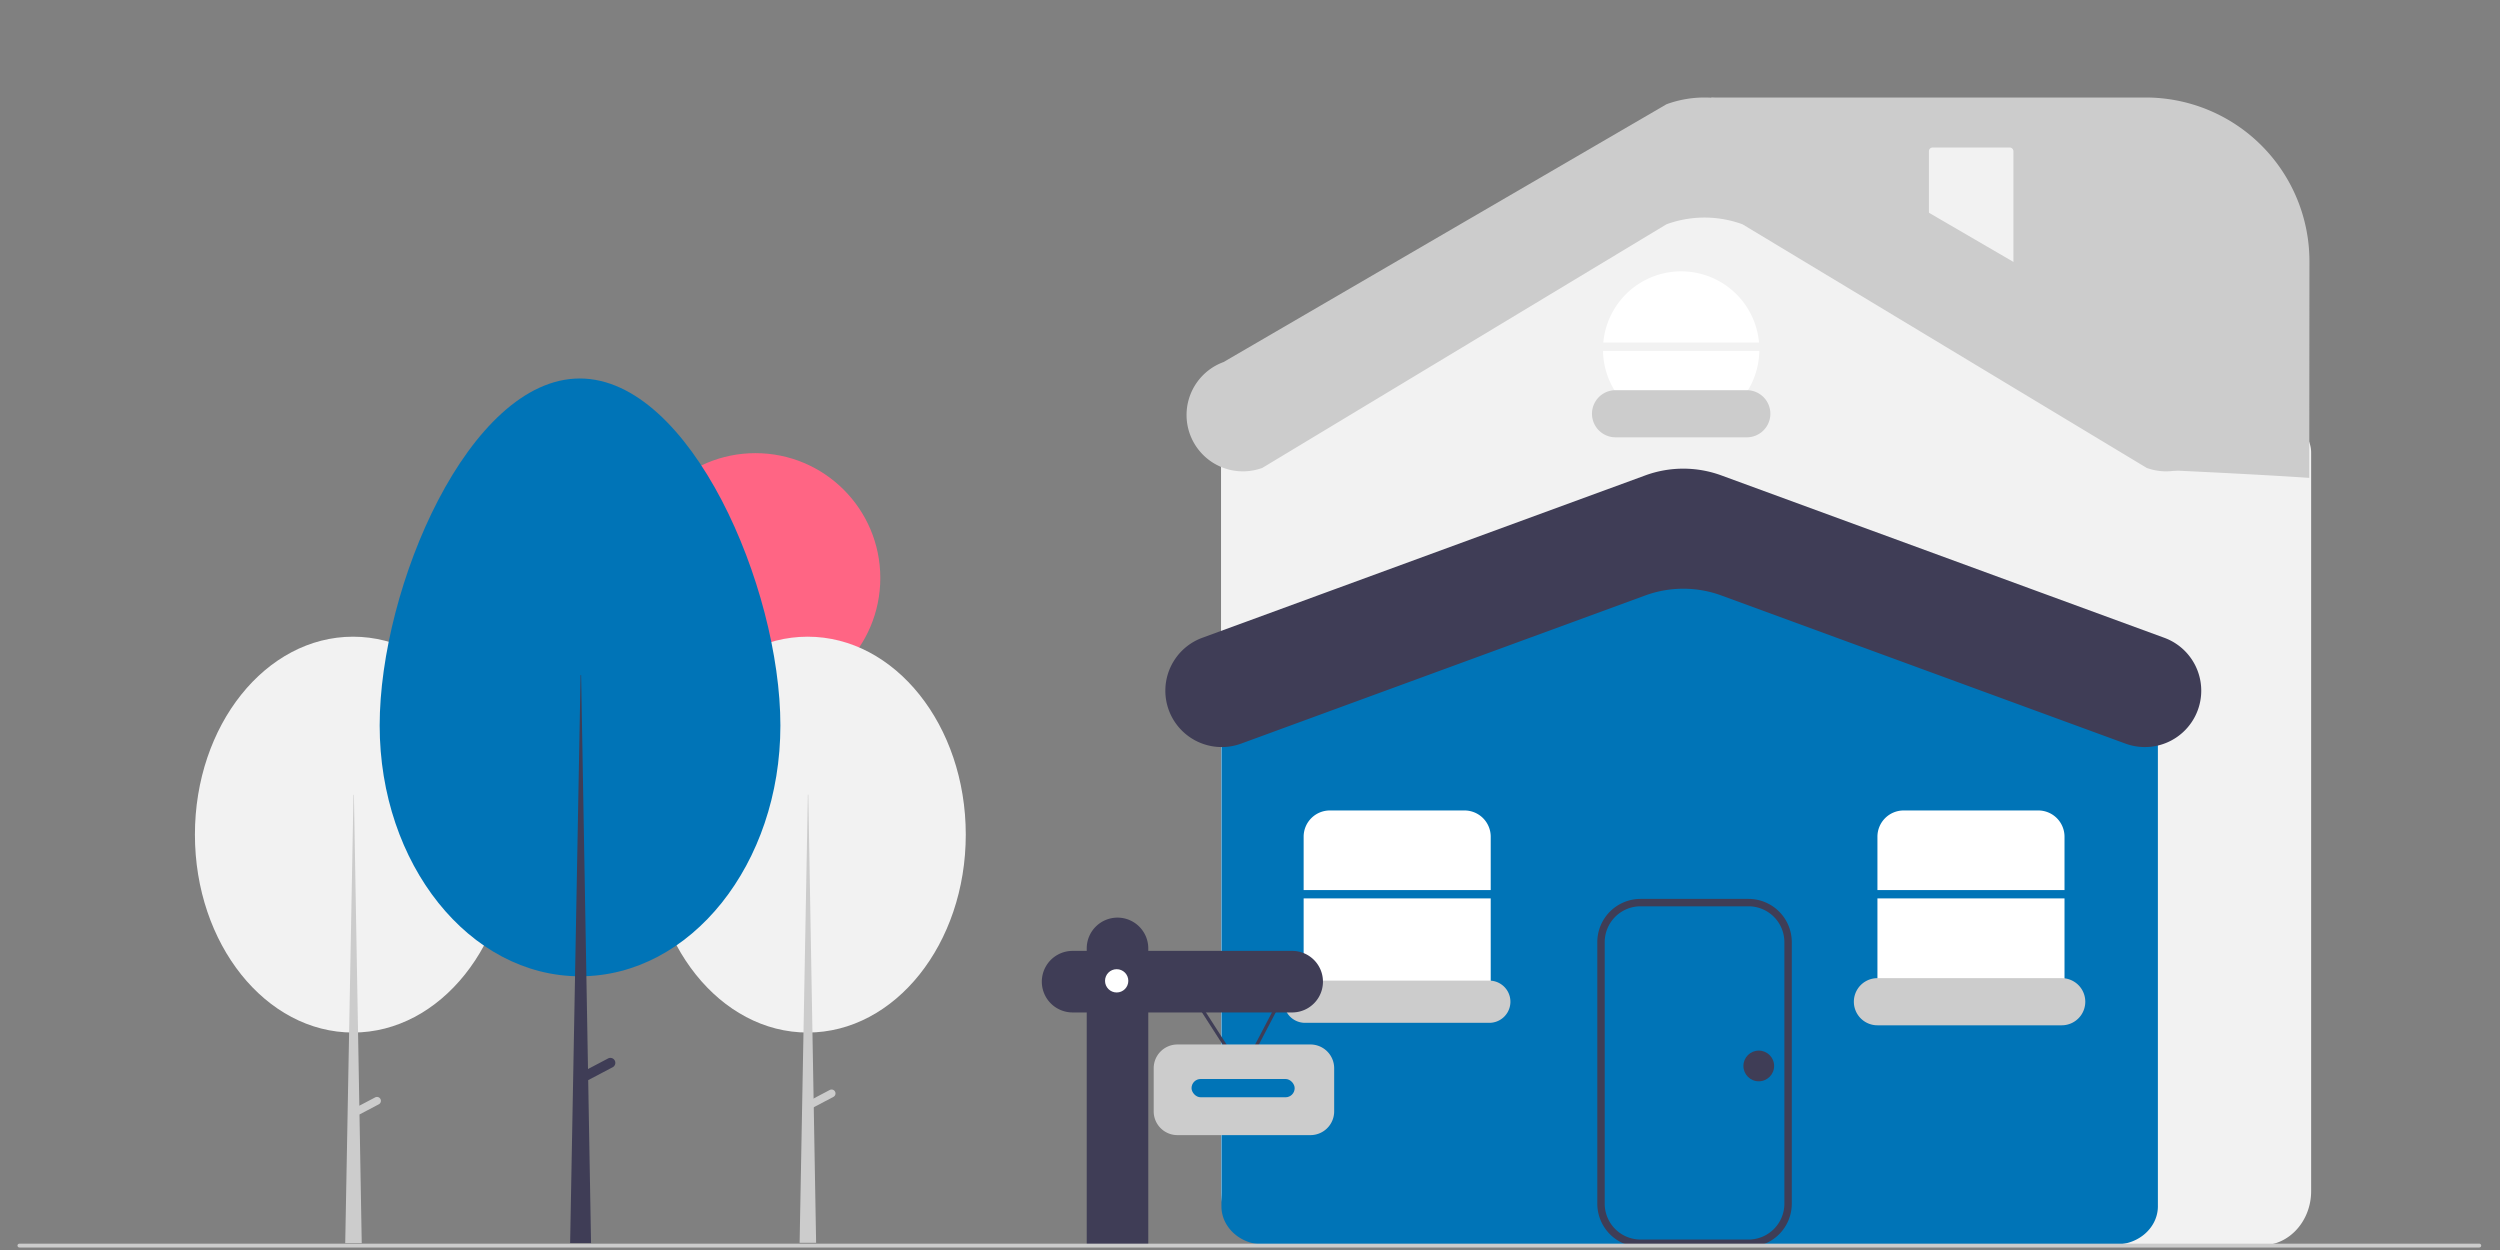 <?xml version="1.0" encoding="UTF-8" standalone="no"?>
<svg
   data-name="Layer 1"
   width="1000"
   height="500"
   viewBox="0 0 1000 500"
   version="1.1"
   id="svg64"
   sodipodi:docname="india-real-estate-residential.svg"
   inkscape:version="1.1.2 (0a00cf5339, 2022-02-04)"
   xmlns:inkscape="http://www.inkscape.org/namespaces/inkscape"
   xmlns:sodipodi="http://sodipodi.sourceforge.net/DTD/sodipodi-0.dtd"
   xmlns="http://www.w3.org/2000/svg"
   xmlns:svg="http://www.w3.org/2000/svg">
  <rect x="0" y="0" width="1000" height="500" fill="#808080" stroke="none"/>
  <defs
     id="defs68" />
  <sodipodi:namedview
     id="namedview66"
     pagecolor="#ffffff"
     bordercolor="#666666"
     borderopacity="1.0"
     inkscape:pageshadow="2"
     inkscape:pageopacity="0.0"
     inkscape:pagecheckerboard="0"
     showgrid="false"
     inkscape:zoom="0.53718513"
     inkscape:cx="475.62746"
     inkscape:cy="183.36323"
     inkscape:window-width="1366"
     inkscape:window-height="704"
     inkscape:window-x="0"
     inkscape:window-y="0"
     inkscape:window-maximized="1"
     inkscape:current-layer="svg64" />
  <path
     d="M 904.878,498.115 H 507.989 c -10.796,0 -19.578,-9.716 -19.578,-21.659 V 181.308 a 12.16,12.16 0 0 1 6.466,-10.994 L 644.855,79.522 a 59.63,59.63 0 0 1 52.915,-0.054 l 220.18,90.837 a 12.161,12.161 0 0 1 6.506,11.012 v 295.138 c 0,11.943 -8.783,21.659 -19.578,21.659 z"
     fill="#f2f2f2"
     id="path2"
     style="stroke-width:0.988" />
  <path
     d="M 846.273,497.795 H 505.454 c -9.309,0 -16.882,-6.858 -16.882,-15.288 V 276.196 a 8.574,8.574 0 0 1 5.626,-7.834 L 652.89,204.883 a 61.782,61.782 0 0 1 45.4,-0.023 l 159.23,63.505 a 8.573,8.573 0 0 1 5.635,7.837 v 206.304 c 2e-5,8.43 -7.573,15.288 -16.882,15.288 z"
     fill="#0074b7"
     id="path4"
     style="stroke-width:0.988" />
  <circle
     cx="302.182"
     cy="231.199"
     r="49.939"
     fill="#ff6584"
     id="circle6"
     style="stroke-width:0.988" />
  <ellipse
     cx="323.059"
     cy="333.847"
     rx="63.25"
     ry="79.17"
     fill="#f2f2f2"
     id="ellipse8"
     style="stroke-width:0.988" />
  <polygon
     points="320.162,282.238 323.327,463.69 316.646,463.69 319.986,282.238 "
     fill="#cccccc"
     id="polygon10"
     transform="matrix(0.988,0,0,0.988,7,39)" />
  <path
     d="m 334.021,436.645 v 0 a 1.564,1.564 0 0 1 -0.655,2.112 l -9.072,4.776 -1.457,-2.768 9.072,-4.776 a 1.564,1.564 0 0 1 2.112,0.655 z"
     fill="#cccccc"
     id="path12"
     style="stroke-width:0.988" />
  <ellipse
     cx="141.217"
     cy="333.847"
     rx="63.25"
     ry="79.17"
     fill="#f2f2f2"
     id="ellipse14"
     style="stroke-width:0.988" />
  <path
     d="m 152.18,439.61 v 0 a 1.564,1.564 0 0 0 -2.113,-0.655 l -6.333,3.334 -2.169,-124.362 h -0.174 l -3.301,179.324 h 6.603 l -0.898,-51.46 7.729,-4.069 a 1.565,1.565 0 0 0 0.655,-2.112 z"
     fill="#cccccc"
     id="path16"
     style="stroke-width:0.988" />
  <path
     d="m 231.918,151.396 c 44.263,0 80.239,83.401 80.239,138.805 0,55.404 -35.882,100.317 -80.145,100.317 -44.263,0 -80.145,-44.913 -80.145,-100.317 0,-55.404 35.787,-138.805 80.05,-138.805 z"
     fill="#0074b7"
     id="path18"
     style="stroke-width:0.988" />
  <path
     d="m 245.903,424.214 a 1.981,1.981 0 0 0 -2.676,-0.83 l -8.025,4.225 -2.748,-157.58 h -0.22 l -4.183,227.223 h 8.367 l -1.137,-65.205 9.793,-5.156 a 1.981,1.981 0 0 0 0.83,-2.677 z"
     fill="#3f3d56"
     id="path20"
     style="stroke-width:0.988" />
  <path
     d="m 596.286,356.016 v -21.338 a 10.493,10.493 0 0 0 -10.493,-10.493 h -53.844 a 10.493,10.493 0 0 0 -10.493,10.493 v 21.338 z"
     fill="#ffffff"
     id="path22"
     style="stroke-width:0.988" />
  <path
     d="m 521.456,359.366 v 33.065 a 10.493,10.493 0 0 0 10.493,10.493 h 53.844 a 10.493,10.493 0 0 0 10.493,-10.493 v -33.065 z"
     fill="#ffffff"
     id="path24"
     style="stroke-width:0.988" />
  <path
     d="M 850.193,297.448 688.536,238.188 a 44.214,44.214 0 0 0 -30.435,0 l -161.657,59.26 a 22.546,22.546 0 0 1 -30.305,-21.168 v 0 a 22.546,22.546 0 0 1 14.786,-21.168 l 177.177,-64.949 a 44.214,44.214 0 0 1 30.435,0 L 865.713,255.111 a 22.546,22.546 0 0 1 14.786,21.168 v 0 a 22.546,22.546 0 0 1 -30.305,21.168 z"
     fill="#3f3d56"
     id="path26"
     style="stroke-width:0.988" />
  <path
     d="M 699.421,498.783 H 656.215 A 17.315,17.315 0 0 1 638.921,481.488 V 376.854 a 17.315,17.315 0 0 1 17.295,-17.295 h 43.206 a 17.315,17.315 0 0 1 17.295,17.295 v 104.634 a 17.315,17.315 0 0 1 -17.295,17.295 z m -43.206,-136.259 a 14.346,14.346 0 0 0 -14.33,14.33 v 104.634 a 14.346,14.346 0 0 0 14.33,14.33 h 43.206 a 14.346,14.346 0 0 0 14.33,-14.33 V 376.854 a 14.346,14.346 0 0 0 -14.33,-14.33 z"
     fill="#3f3d56"
     id="path28"
     style="stroke-width:0.988" />
  <path
     d="m 703.612,137.018 a 31.266,31.266 0 0 0 -62.284,0 z"
     fill="#ffffff"
     id="path30"
     style="stroke-width:0.988" />
  <path
     d="m 641.212,140.369 a 31.263,31.263 0 0 0 62.517,0 z"
     fill="#ffffff"
     id="path32"
     style="stroke-width:0.988" />
  <path
     d="m 698.717,174.928 h -52.493 a 9.429,9.429 0 0 1 0,-18.858 h 52.493 a 9.429,9.429 0 0 1 0,18.858 z"
     fill="#cccccc"
     id="path34"
     style="stroke-width:0.988" />
  <path
     d="m 522.014,392.25 a 8.441,8.441 0 0 0 0,16.882 h 73.714 a 8.441,8.441 0 0 0 0,-16.882 z"
     fill="#cccccc"
     id="path36"
     style="stroke-width:0.988" />
  <path
     d="m 750.973,359.366 v 33.065 a 10.493,10.493 0 0 0 10.493,10.493 H 815.311 a 10.493,10.493 0 0 0 10.493,-10.493 v -33.065 z"
     fill="#ffffff"
     id="path38"
     style="stroke-width:0.988" />
  <path
     d="m 825.804,356.016 v -21.338 A 10.493,10.493 0 0 0 815.311,324.185 h -53.844 a 10.493,10.493 0 0 0 -10.493,10.493 v 21.338 z"
     fill="#ffffff"
     id="path40"
     style="stroke-width:0.988" />
  <circle
     cx="703.506"
     cy="426.379"
     r="6.143"
     fill="#3f3d56"
     id="circle42"
     style="stroke-width:0.988" />
  <polygon
     points="515.991,357.841 495.986,395.977 471.503,357.893 472.636,357.164 495.868,393.303 514.799,357.216 "
     fill="#3f3d56"
     id="polygon44"
     transform="matrix(0.988,0,0,0.988,7,39)" />
  <path
     d="m 516.871,380.357 h -57.559 v -0.998 a 12.31,12.31 0 0 0 -12.31,-12.31 v 0 a 12.31,12.31 0 0 0 -12.31,12.31 v 0.998 h -5.656 a 12.31,12.31 0 1 0 0,24.621 h 5.656 v 93.031 c 24.529,-0.492 -0.178,0.497 24.621,0 v -93.031 h 57.559 a 12.31,12.31 0 0 0 0,-24.621 z"
     fill="#3f3d56"
     id="path46"
     style="stroke-width:0.988" />
  <circle
     cx="446.669"
     cy="392.335"
     r="4.658"
     fill="#ffffff"
     id="circle48"
     style="stroke-width:0.988" />
  <path
     d="m 524.186,454.048 h -53.225 a 9.493,9.493 0 0 1 -9.482,-9.482 v -17.292 a 9.493,9.493 0 0 1 9.482,-9.482 h 53.225 a 9.493,9.493 0 0 1 9.482,9.482 v 17.292 a 9.493,9.493 0 0 1 -9.482,9.482 z"
     fill="#cccccc"
     id="path50"
     style="stroke-width:0.988" />
  <rect
     x="476.613"
     y="431.595"
     width="41.256"
     height="7.32"
     rx="3.66"
     fill="#0074b7"
     id="rect52"
     style="stroke-width:0.988" />
  <path
     d="M 991.715,499 H 7.764 a 0.764,0.764 0 0 1 0,-1.528 H 991.715 a 0.764,0.764 0 0 1 0,1.528 z"
     fill="#cccccc"
     id="path54"
     style="stroke-width:0.988" />
  <path
     d="m 824.687,410.12 h -73.714 a 9.429,9.429 0 1 1 0,-18.858 h 73.714 a 9.429,9.429 0 0 1 0,18.858 z"
     fill="#cccccc"
     id="path56"
     style="stroke-width:0.988" />
  <path
     d="m 923.708,191.154 c 0,0 -17.876,-1.268 -54.355,-2.965 C 825.869,112.092 684.543,93.75 684.543,39 v -1.38e-4 h 173.704 a 65.53,65.53 0 0 1 65.53,65.53 z"
     fill="#cccccc"
     id="path58"
     style="stroke-width:0.988" />
  <path
     d="m 773.051,59.006 a 1.484,1.484 0 0 0 -1.482,1.482 v 49.493 a 1.484,1.484 0 0 0 1.482,1.482 h 30.829 a 1.484,1.484 0 0 0 1.482,-1.482 V 60.489 a 1.484,1.484 0 0 0 -1.482,-1.482 z"
     fill="#f2f2f2"
     id="path60"
     style="stroke-width:0.988" />
  <path
     d="M 858.677,187.162 697.02,89.727 a 44.214,44.214 0 0 0 -30.435,0 L 504.927,187.162 a 22.546,22.546 0 0 1 -30.305,-21.168 v 0 a 22.546,22.546 0 0 1 14.786,-21.168 L 666.585,41.701 a 44.214,44.214 0 0 1 30.435,0 L 874.196,144.826 a 22.546,22.546 0 0 1 14.786,21.168 v 0 a 22.546,22.546 0 0 1 -30.305,21.168 z"
     fill="#cccccc"
     id="path62"
     style="stroke-width:0.988" />
</svg>
